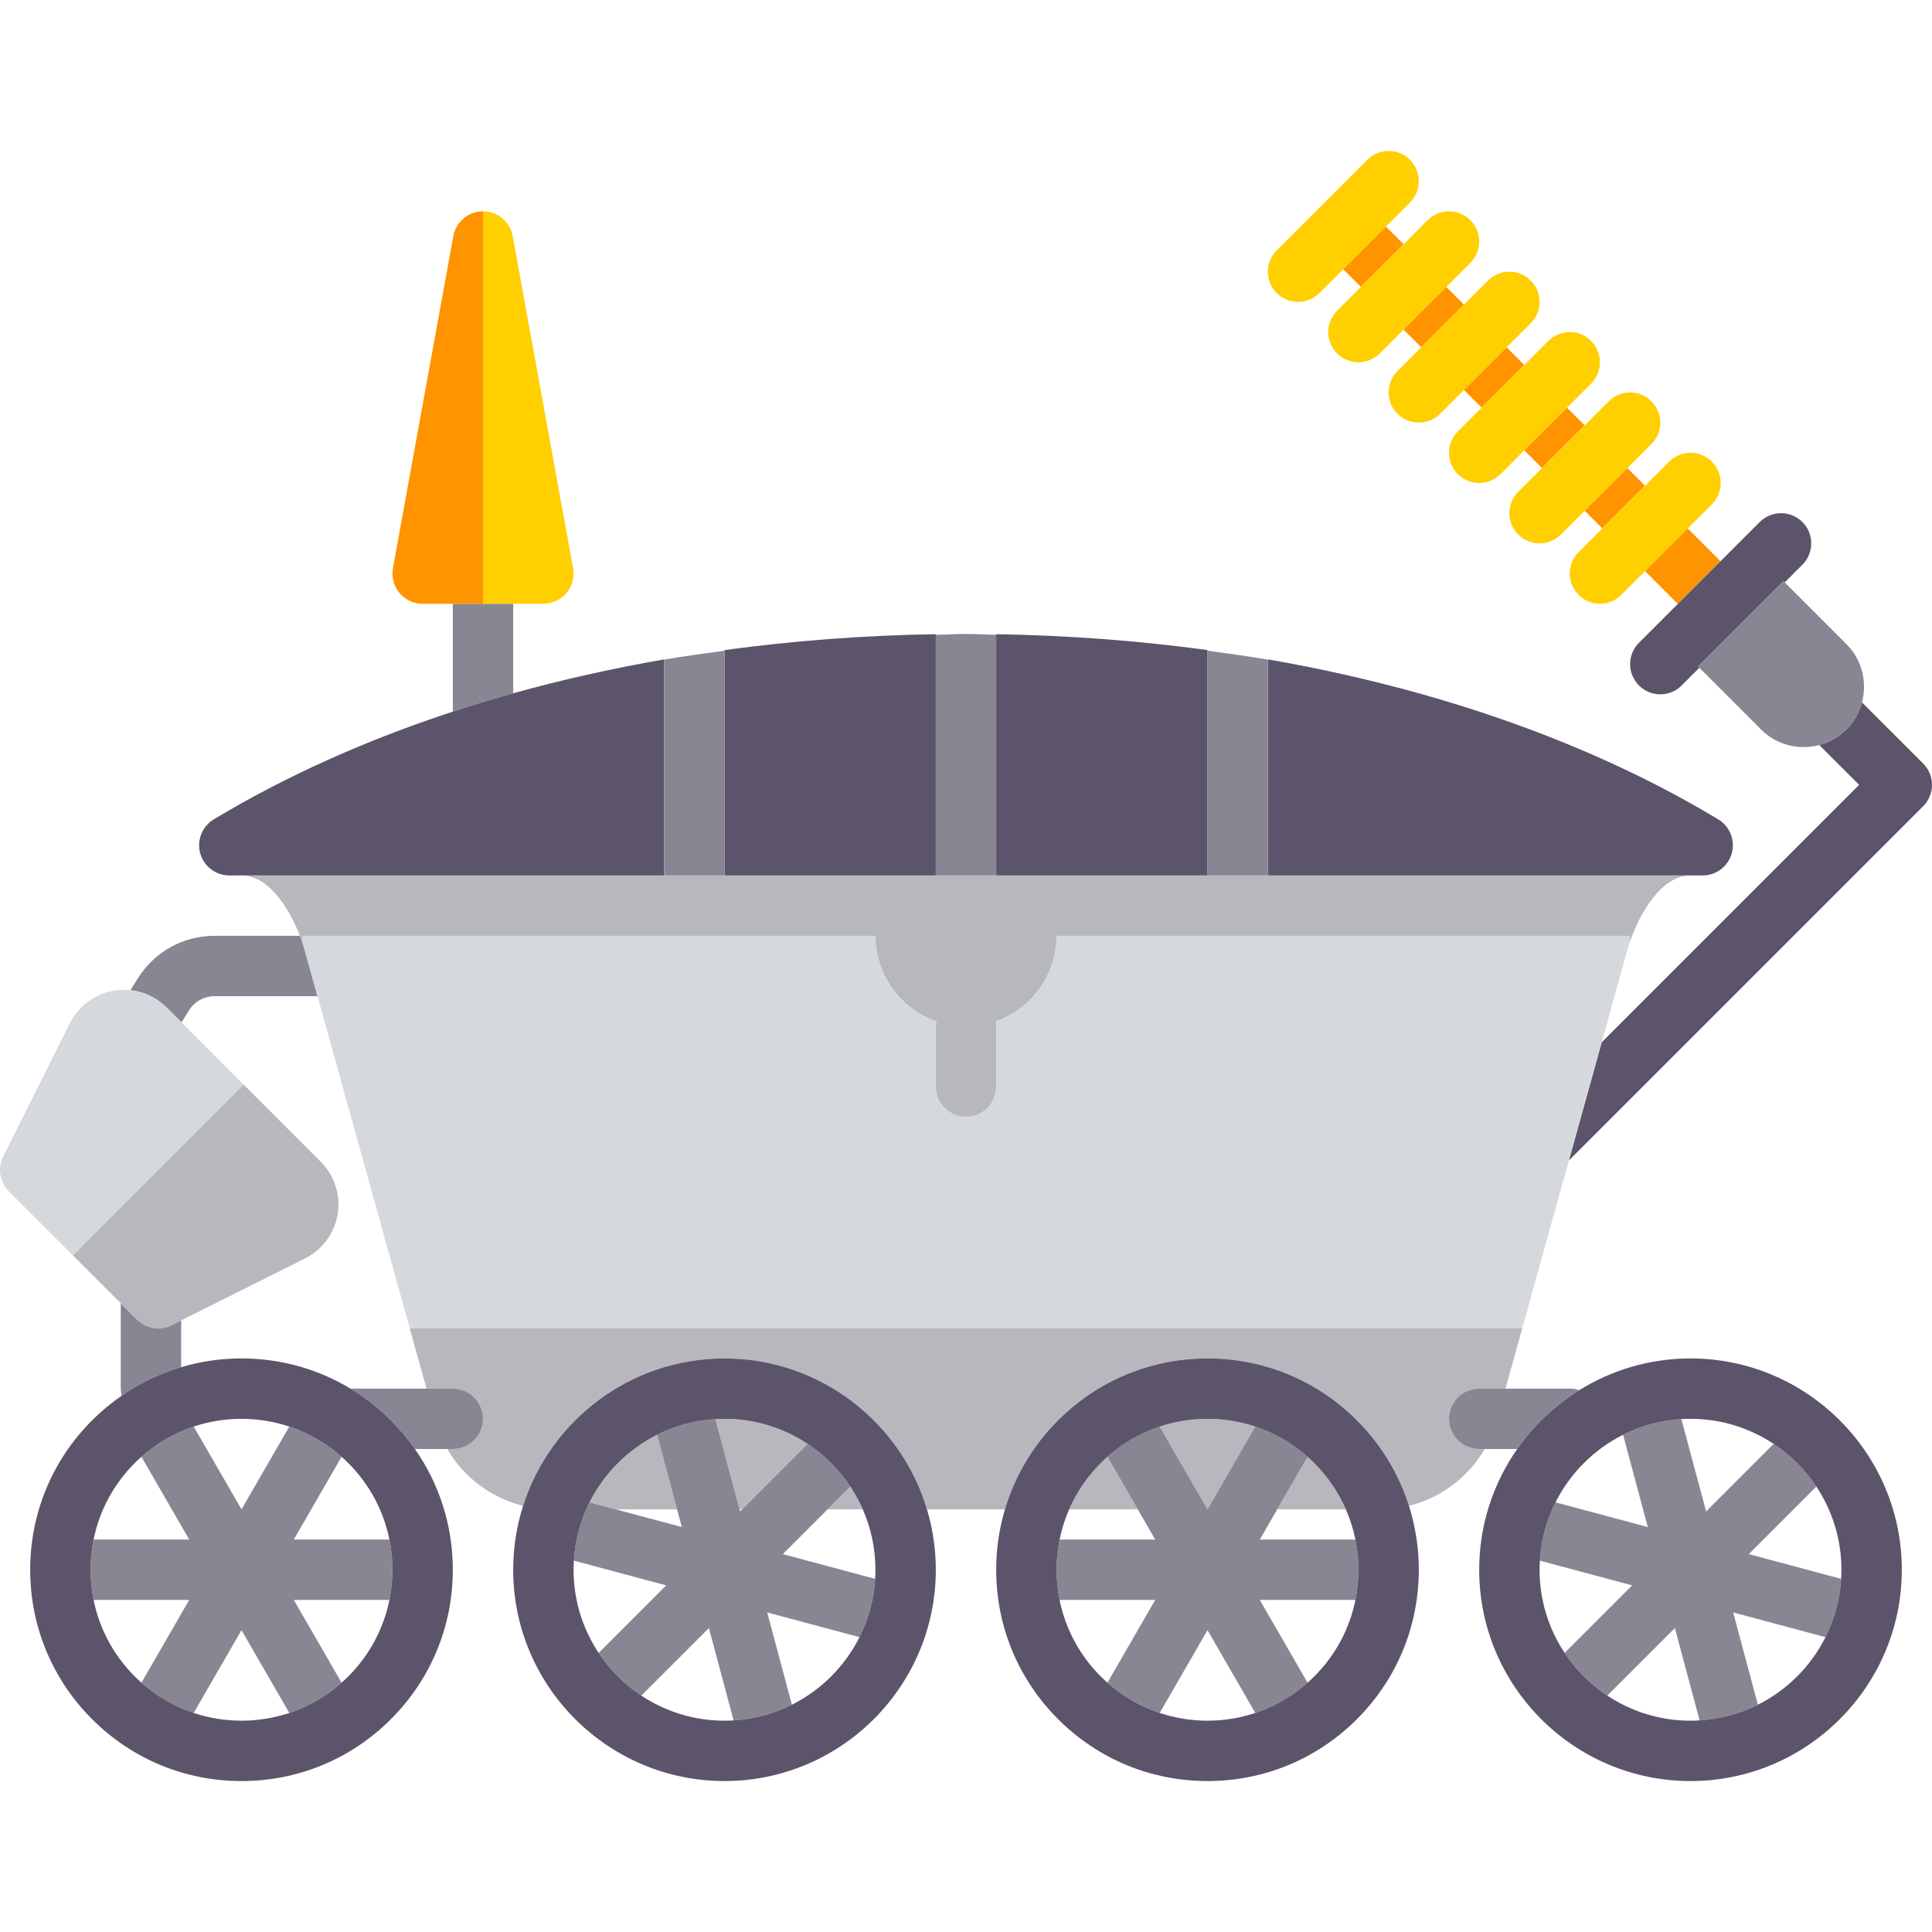 <?xml version="1.0" encoding="iso-8859-1"?>
<!-- Uploaded to: SVG Repo, www.svgrepo.com, Generator: SVG Repo Mixer Tools -->
<svg version="1.1" id="Capa_1" xmlns="http://www.w3.org/2000/svg" xmlns:xlink="http://www.w3.org/1999/xlink" 
	 viewBox="0 0 512.001 512.001" xml:space="preserve">
<g>
	<path style="fill:none;" d="M169.958,449.355c6.325,4.194,13.902,6.645,22.043,6.645c0.811,0,1.615-0.032,2.414-0.08l-6.555-24.467
		L169.958,449.355z"/>
	<polygon style="fill:none;" points="180.689,404.688 179.433,400 163.191,400 	"/>
	<path style="fill:none;" d="M209.866,451.773c7.728-3.876,14.031-10.179,17.907-17.907l-24.461-6.553L209.866,451.773z"/>
	<path style="fill:none;" d="M301.525,400h-18.195c-1.119,2.563-1.973,5.239-2.531,8h25.344L301.525,400z"/>
	<path style="fill:none;" d="M333.858,408h25.344c-0.558-2.761-1.411-5.437-2.531-8h-18.195L333.858,408z"/>
	<path style="fill:none;" d="M207.454,411.859l24.467,6.555c0.048-0.799,0.08-1.603,0.08-2.414c0-5.687-1.201-11.097-3.35-16h-9.337
		L207.454,411.859z"/>
	<path style="fill:none;" d="M346.521,445.935c0.599-0.532,1.19-1.078,1.761-1.649c5.632-5.633,9.377-12.651,10.92-20.285h-25.344
		L346.521,445.935z"/>
	<path style="fill:none;" d="M152.08,413.586c-0.048,0.8-0.08,1.603-0.08,2.414c0,8.141,2.451,15.717,6.645,22.042l17.902-17.902
		L152.08,413.586z"/>
	<path style="fill:none;" d="M103.202,408c-1.543-7.634-5.287-14.653-10.92-20.285c-0.572-0.572-1.162-1.117-1.761-1.649L77.858,408
		H103.202z"/>
	<path style="fill:none;" d="M90.521,445.935c0.599-0.532,1.19-1.078,1.761-1.649c5.632-5.633,9.377-12.651,10.92-20.285H77.858
		L90.521,445.935z"/>
	<polygon style="fill:none;" points="196.142,400.547 196.688,400 195.995,400 	"/>
	<path style="fill:none;" d="M37.481,386.066c-0.599,0.532-1.19,1.078-1.761,1.649c-5.632,5.632-9.377,12.651-10.92,20.285h25.344
		L37.481,386.066z"/>
	<path style="fill:none;" d="M64.001,432.004l-12.669,21.945c4.033,1.343,8.296,2.051,12.669,2.051s8.636-0.709,12.669-2.051
		L64.001,432.004z"/>
	<path style="fill:none;" d="M24.8,424c1.543,7.634,5.287,14.653,10.92,20.285c0.572,0.572,1.162,1.117,1.761,1.649L50.144,424H24.8
		z"/>
	<path style="fill:none;" d="M50.079,267.766l-1.991,3.185l16.481,16.482l0,0l20.433,20.435c3.625,3.621,5.305,8.809,4.484,13.871
		c-0.82,5.066-4.055,9.457-8.641,11.754l-32.844,16.422v12.401c5.128-1.521,10.503-2.315,16-2.315c10.343,0,20.25,2.787,28.877,8
		h20.15L84.14,264H56.868C54.095,264,51.556,265.41,50.079,267.766z"/>
	<path style="fill:none;" d="M76.67,378.051C72.637,376.709,68.374,376,64.001,376c-4.373,0-8.636,0.708-12.669,2.051l12.669,21.945
		L76.67,378.051z"/>
	<path style="fill:none;" d="M280.8,424c1.543,7.634,5.287,14.653,10.92,20.285c0.572,0.572,1.162,1.117,1.761,1.649L306.144,424
		H280.8z"/>
	<path style="fill:none;" d="M465.866,451.773c7.728-3.876,14.031-10.179,17.907-17.907l-24.461-6.553L465.866,451.773z"/>
	<path style="fill:none;" d="M430.135,380.228c-7.728,3.875-14.031,10.179-17.907,17.907l24.461,6.553L430.135,380.228z"/>
	<path style="fill:none;" d="M408.08,413.586c-0.048,0.8-0.08,1.603-0.08,2.414c0,8.141,2.451,15.717,6.645,22.042l17.902-17.902
		L408.08,413.586z"/>
	<path style="fill:none;" d="M425.958,449.355c6.325,4.194,13.902,6.645,22.043,6.645c0.811,0,1.615-0.032,2.414-0.08l-6.555-24.467
		L425.958,449.355z"/>
	<path style="fill:none;" d="M487.921,418.414c0.048-0.799,0.08-1.603,0.08-2.414c0-8.141-2.451-15.718-6.645-22.043l-17.902,17.902
		L487.921,418.414z"/>
	<path style="fill:none;" d="M452.142,400.547l17.902-17.902c-6.325-4.194-13.902-6.645-22.043-6.645
		c-0.811,0-1.615,0.032-2.414,0.08L452.142,400.547z"/>
	<path style="fill:none;" d="M320.001,432.004l-12.669,21.945c4.033,1.343,8.296,2.051,12.669,2.051s8.636-0.709,12.669-2.051
		L320.001,432.004z"/>
	<path style="fill:#888693;" d="M48.001,349.914l-2.484,1.242c-1.141,0.566-2.359,0.844-3.578,0.844
		c-2.07,0-4.117-0.809-5.656-2.344l-4.281-4.282V368c0,0.65,0.086,1.279,0.232,1.885c4.846-3.354,10.155-5.905,15.768-7.57V349.914z
		"/>
	<path style="fill:#888693;" d="M48.088,270.951l1.991-3.185c1.477-2.355,4.016-3.766,6.789-3.766H84.14l-3.802-13.688
		c-0.261-0.769-0.547-1.541-0.849-2.312h-22.62c-8.32,0-15.93,4.215-20.352,11.281l-1.955,3.129c3.575,0.395,6.977,1.99,9.572,4.586
		L48.088,270.951z"/>
	<path style="fill:#5C546A;" d="M415.907,307.407l93.75-93.75c1.5-1.5,2.344-3.535,2.344-5.656s-0.844-4.156-2.344-5.656
		l-16.016-16.012c-0.065-0.065-0.135-0.12-0.201-0.182c-0.702,2.623-2.068,5.105-4.126,7.163l0,0c-2.06,2.06-4.544,3.426-7.17,4.127
		c0.063,0.067,0.119,0.138,0.184,0.204L492.688,208l-68.221,68.221l-8.697,31.309C415.815,307.488,415.863,307.451,415.907,307.407z
		"/>
	<path style="fill:#888693;" d="M136.001,160h-8h-8v28.591c5.247-1.722,10.579-3.346,16-4.859V160z"/>
	<path style="fill:#B6B8BE;" d="M80.29,250.141c-0.195-0.707-0.086-1.423-0.085-2.141h7.796h144
		c0,10.493,6.737,19.408,16.119,22.669c-0.073,0.434-0.119,0.876-0.119,1.331v16c0,4.418,3.578,8,8,8s8-3.582,8-8v-16
		c0-0.454-0.047-0.897-0.119-1.331c9.382-3.261,16.119-12.176,16.119-22.669h151.797c0,0.717,0.109,1.434-0.086,2.141l-0.047,0.171
		c3.014-8.897,8.851-18.312,16.337-18.312h-112h-16h-56h-16h-56h-16h-112c6.838,0,12.296,7.858,15.488,16
		c0.302,0.771,0.588,1.542,0.849,2.312L80.29,250.141z"/>
	<path style="fill:#D5D9DE;" d="M424.467,276.222l7.197-25.91l0.047-0.171c0.195-0.707,0.086-1.423,0.086-2.141H280.001
		c0,10.493-6.737,19.408-16.119,22.669c0.073,0.434,0.119,0.876,0.119,1.331v16c0,4.418-3.578,8-8,8s-8-3.582-8-8v-16
		c0-0.454,0.047-0.897,0.119-1.331c-9.382-3.262-16.119-12.176-16.119-22.669h-144h-7.796c-0.001,0.717-0.109,1.434,0.085,2.141
		l0.047,0.171L84.14,264l28.889,104h0l-4.444-16h294.832l-4.444,16h0l16.797-60.47L424.467,276.222z"/>
	<path style="fill:#B6B8BE;" d="M356.671,400c-1.976-4.525-4.793-8.689-8.389-12.285c-0.572-0.572-1.162-1.117-1.761-1.649
		L338.476,400H356.671z"/>
	<path style="fill:#B6B8BE;" d="M332.67,378.051c-4.033-1.343-8.296-2.051-12.669-2.051s-8.636,0.708-12.669,2.051l12.669,21.945
		L332.67,378.051z"/>
	<path style="fill:#B6B8BE;" d="M179.433,400l-5.297-19.772c-7.728,3.875-14.031,10.179-17.907,17.907l6.962,1.865H179.433z"/>
	<path style="fill:#B6B8BE;" d="M219.313,400h9.337c-0.927-2.115-2.03-4.136-3.294-6.043L219.313,400z"/>
	<path style="fill:#B6B8BE;" d="M293.481,386.066c-0.599,0.532-1.19,1.078-1.761,1.649c-3.596,3.596-6.413,7.76-8.389,12.285h18.195
		L293.481,386.066z"/>
	<path style="fill:#B6B8BE;" d="M196.688,400l17.355-17.355c-6.325-4.194-13.902-6.645-22.043-6.645
		c-0.811,0-1.615,0.032-2.414,0.08l6.409,23.92H196.688z"/>
	<path style="fill:#B6B8BE;" d="M384.001,376c0-4.418,3.578-8,8-8h6.972l4.444-16H108.584l4.444,16h6.972c4.422,0,8,3.582,8,8
		s-3.578,8-8,8h-1.46c4.357,7.515,11.639,12.982,20.084,15.066C145.82,376.44,167.026,360,192.001,360
		c25.316,0,46.755,16.895,53.658,40h20.657c2.618-8.822,7.401-16.908,14.091-23.598C290.985,365.825,305.048,360,320.001,360
		c14.961,0,29.016,5.824,39.594,16.402c6.452,6.452,11.125,14.204,13.798,22.66c8.439-2.087,15.714-7.552,20.068-15.063h-1.46
		C387.579,384,384.001,380.418,384.001,376z"/>
	<path style="fill:#888693;" d="M128.001,376c0-4.418-3.578-8-8-8h-6.972h0h-20.15c3.852,2.328,7.451,5.137,10.716,8.402
		c2.365,2.365,4.479,4.913,6.357,7.598h8.589h1.46C124.423,384,128.001,380.418,128.001,376z"/>
	<path style="fill:#888693;" d="M392.001,368c-4.422,0-8,3.582-8,8s3.578,8,8,8h1.46h8.624c4.364-6.242,9.961-11.558,16.442-15.587
		c-0.795-0.264-1.642-0.413-2.527-0.413h-17.028h0H392.001z"/>
	<g>
		<path style="fill:#5C546A;" d="M264.001,232h56v-59.73c-18.169-2.471-36.904-3.89-56-4.2V232z"/>
		<path style="fill:#5C546A;" d="M455.36,217.149c-33.515-20.198-74.432-34.601-119.359-42.4V232h112h3.227
			c3.594,0,6.742-2.395,7.711-5.855C459.899,222.68,458.43,219.004,455.36,217.149z"/>
	</g>
	<g>
		<path style="fill:#5C546A;" d="M120.001,188.591c-23.074,7.573-44.405,17.135-63.359,28.558c-3.07,1.855-4.539,5.531-3.578,8.996
			c0.969,3.461,4.117,5.855,7.711,5.855h3.227h112v-57.244c-13.738,2.386-27.109,5.377-40,8.975
			C130.58,185.245,125.248,186.869,120.001,188.591z"/>
		<path style="fill:#5C546A;" d="M192.001,172.278V232h56v-63.935C228.903,168.375,210.17,169.804,192.001,172.278z"/>
	</g>
	<path style="fill:#FFCF00;" d="M128.001,160h8h8c2.375,0,4.625-1.055,6.141-2.875c1.523-1.82,2.156-4.223,1.727-6.555l-16-88
		c-0.688-3.805-4-6.57-7.867-6.57V160z"/>
	
		<rect x="388.001" y="96.687" transform="matrix(0.707 -0.707 0.707 0.707 45.274 309.303)" style="fill:#FF9300;" width="15.998" height="6.629"/>
	
		<rect x="372.001" y="80.686" transform="matrix(0.707 -0.707 0.707 0.707 51.902 293.304)" style="fill:#FF9300;" width="15.998" height="6.629"/>
	
		<rect x="356.001" y="64.686" transform="matrix(0.707 -0.707 0.707 0.707 58.53 277.304)" style="fill:#FF9300;" width="15.998" height="6.629"/>
	
		<rect x="404" y="112.687" transform="matrix(0.707 -0.707 0.707 0.707 38.647 325.304)" style="fill:#FF9300;" width="15.998" height="6.629"/>
	
		<rect x="420" y="128.687" transform="matrix(0.707 -0.707 0.707 0.707 32.019 341.304)" style="fill:#FF9300;" width="15.998" height="6.629"/>
	
		<rect x="438" y="143.859" transform="matrix(0.707 -0.707 0.707 0.707 24.562 359.303)" style="fill:#FF9300;" width="15.998" height="12.286"/>
	<path style="fill:#5C546A;" d="M472.626,154.001l0.343,0.343l4.688-4.688c3.125-3.125,3.125-8.188,0-11.313s-8.188-3.125-11.313,0
		l-10.346,10.346l-11.313,11.313l-10.342,10.342c-3.125,3.125-3.125,8.188,0,11.313c1.563,1.563,3.609,2.344,5.656,2.344
		s4.094-0.781,5.656-2.344l4.688-4.688l-0.343-0.343L472.626,154.001z"/>
	<path style="fill:#888693;" d="M489.314,193.314c2.058-2.058,3.424-4.54,4.126-7.163c1.429-5.34,0.064-11.272-4.126-15.462
		l-16.345-16.345l-0.343-0.343l-22.625,22.625l0.343,0.343l16.345,16.345c4.188,4.188,10.117,5.554,15.455,4.127
		C484.77,196.74,487.254,195.373,489.314,193.314L489.314,193.314z"/>
	<path style="fill:#FFCF00;" d="M453.657,133.657c3.125-3.125,3.125-8.188,0-11.313s-8.188-3.125-11.313,0l-6.345,6.345
		l-11.313,11.313l-6.342,6.342c-3.125,3.125-3.125,8.188,0,11.313c1.563,1.563,3.609,2.344,5.656,2.344
		c2.047,0,4.094-0.781,5.656-2.344l6.342-6.342l11.313-11.313L453.657,133.657z"/>
	<path style="fill:#FFCF00;" d="M437.657,117.657c3.125-3.125,3.125-8.188,0-11.313s-8.188-3.125-11.313,0L420,112.689
		l-11.313,11.313l-6.343,6.343c-3.125,3.125-3.125,8.188,0,11.313c1.563,1.563,3.609,2.344,5.656,2.344s4.094-0.781,5.656-2.344
		l6.342-6.342l11.313-11.313L437.657,117.657z"/>
	<path style="fill:#FFCF00;" d="M421.657,101.657c3.125-3.125,3.125-8.188,0-11.313c-3.125-3.125-8.188-3.125-11.313,0L404,96.689
		l-11.313,11.313l-6.343,6.343c-3.125,3.125-3.125,8.188,0,11.313c1.563,1.563,3.609,2.344,5.656,2.344s4.094-0.781,5.656-2.344
		l6.343-6.343l11.313-11.313L421.657,101.657z"/>
	<path style="fill:#FFCF00;" d="M405.657,85.657c3.125-3.125,3.125-8.188,0-11.313s-8.188-3.125-11.313,0L388,80.688l-11.313,11.313
		l-6.343,6.343c-3.125,3.125-3.125,8.188,0,11.313c1.563,1.563,3.609,2.344,5.656,2.344s4.094-0.781,5.656-2.344l6.343-6.343
		l11.313-11.313L405.657,85.657z"/>
	<path style="fill:#FFCF00;" d="M389.657,69.657c3.125-3.125,3.125-8.187,0-11.312s-8.188-3.125-11.313,0l-6.344,6.344
		l-11.313,11.313l-6.344,6.344c-3.125,3.125-3.125,8.188,0,11.313c1.563,1.563,3.609,2.344,5.656,2.344s4.094-0.781,5.656-2.344
		L372,87.313l11.313-11.313L389.657,69.657z"/>
	<path style="fill:#FFCF00;" d="M373.657,53.657c3.125-3.125,3.125-8.188,0-11.313s-8.188-3.125-11.313,0l-24,24
		c-3.125,3.125-3.125,8.188,0,11.313c1.563,1.563,3.609,2.344,5.656,2.344s4.094-0.781,5.656-2.344l6.344-6.344l11.313-11.312
		L373.657,53.657z"/>
	<path style="fill:#D5D9DE;" d="M48.088,270.951l-3.954-3.954c-2.596-2.596-5.997-4.191-9.572-4.586
		c-1.418-0.157-2.862-0.131-4.295,0.106c-5.063,0.82-9.461,4.047-11.758,8.637L0.845,306.481c-1.539,3.082-0.938,6.801,1.5,9.234
		l16.97,16.972l45.254-45.254L48.088,270.951z"/>
	<path style="fill:#888693;" d="M76.67,453.949c5.071-1.688,9.773-4.391,13.851-8.014L77.858,424h25.344
		c0.526-2.605,0.799-5.282,0.799-8c0-2.719-0.273-5.395-0.799-8H77.858l12.663-21.935c-4.078-3.623-8.78-6.326-13.851-8.014
		l-12.669,21.945l-12.669-21.945c-5.071,1.688-9.773,4.391-13.851,8.014L50.144,408H24.8c-0.526,2.605-0.799,5.281-0.799,8
		c0,2.718,0.273,5.395,0.799,8h25.344l-12.663,21.935c4.078,3.623,8.78,6.326,13.851,8.014l12.669-21.945L76.67,453.949z"/>
	<path style="fill:#5C546A;" d="M92.878,368c-8.627-5.213-18.535-8-28.877-8c-5.497,0-10.872,0.794-16,2.315
		c-5.613,1.665-10.921,4.216-15.768,7.57c-2.769,1.917-5.394,4.085-7.826,6.518C13.829,386.981,8.001,401.043,8.001,416
		s5.828,29.02,16.406,39.598S49.04,472,64.001,472c14.961,0,29.016-5.824,39.594-16.402s16.406-24.641,16.406-39.598
		c0-11.613-3.527-22.678-10.049-32c-1.878-2.685-3.992-5.232-6.357-7.598C100.329,373.137,96.731,370.328,92.878,368z
		 M51.332,453.949c-5.071-1.688-9.773-4.391-13.851-8.014c-0.599-0.532-1.19-1.078-1.761-1.649
		c-5.632-5.633-9.377-12.651-10.92-20.285c-0.526-2.605-0.799-5.282-0.799-8c0-2.719,0.273-5.395,0.799-8
		c1.543-7.634,5.287-14.653,10.92-20.285c0.572-0.572,1.162-1.117,1.761-1.649c4.078-3.623,8.78-6.326,13.851-8.014
		c4.033-1.343,8.296-2.051,12.669-2.051c4.373,0,8.636,0.708,12.669,2.051c5.071,1.688,9.773,4.391,13.851,8.014
		c0.599,0.532,1.19,1.078,1.761,1.649c5.632,5.632,9.377,12.651,10.92,20.285c0.526,2.605,0.799,5.281,0.799,8
		c0,2.718-0.273,5.395-0.799,8c-1.543,7.634-5.287,14.653-10.92,20.285c-0.572,0.572-1.162,1.117-1.761,1.649
		c-4.078,3.623-8.78,6.326-13.851,8.014C72.637,455.292,68.374,456,64.001,456S55.365,455.292,51.332,453.949z"/>
	<path style="fill:#888693;" d="M332.67,453.949c5.071-1.688,9.773-4.391,13.851-8.014L333.858,424h25.344
		c0.526-2.605,0.799-5.282,0.799-8c0-2.719-0.273-5.395-0.799-8h-25.344l4.618-8l8.044-13.935c-4.078-3.623-8.78-6.326-13.851-8.014
		l-12.669,21.945l-12.669-21.945c-5.071,1.688-9.773,4.391-13.851,8.014L301.525,400l4.618,8H280.8
		c-0.526,2.605-0.799,5.281-0.799,8c0,2.718,0.273,5.395,0.799,8h25.344l-12.663,21.935c4.078,3.623,8.78,6.326,13.851,8.014
		l12.669-21.945L332.67,453.949z"/>
	<path style="fill:#5C546A;" d="M320.001,360c-14.953,0-29.016,5.824-39.594,16.402c-6.69,6.69-11.473,14.776-14.091,23.598
		c-1.521,5.127-2.315,10.502-2.315,16c0,14.957,5.828,29.02,16.406,39.598S305.04,472,320.001,472
		c14.961,0,29.016-5.824,39.594-16.402s16.406-24.641,16.406-39.598c0-5.834-0.898-11.529-2.608-16.937
		c-2.673-8.457-7.346-16.209-13.798-22.66C349.016,365.825,334.962,360,320.001,360z M307.332,453.949
		c-5.071-1.688-9.773-4.391-13.851-8.014c-0.599-0.532-1.19-1.078-1.761-1.649c-5.632-5.633-9.377-12.651-10.92-20.285
		c-0.526-2.605-0.799-5.282-0.799-8c0-2.719,0.273-5.395,0.799-8c0.558-2.761,1.411-5.437,2.531-8
		c1.976-4.525,4.793-8.689,8.389-12.285c0.572-0.572,1.162-1.117,1.761-1.649c4.078-3.623,8.78-6.326,13.851-8.014
		c4.033-1.343,8.296-2.051,12.669-2.051s8.636,0.708,12.669,2.051c5.071,1.688,9.773,4.391,13.851,8.014
		c0.599,0.532,1.19,1.078,1.761,1.649c3.596,3.596,6.413,7.76,8.389,12.285c1.119,2.563,1.973,5.239,2.531,8
		c0.526,2.605,0.799,5.281,0.799,8c0,2.718-0.273,5.395-0.799,8c-1.543,7.634-5.287,14.653-10.92,20.285
		c-0.572,0.572-1.162,1.117-1.761,1.649c-4.078,3.623-8.78,6.326-13.851,8.014c-4.033,1.343-8.296,2.051-12.669,2.051
		S311.365,455.292,307.332,453.949z"/>
	<path style="fill:#888693;" d="M219.313,400l6.043-6.043c-2.974-4.486-6.827-8.338-11.313-11.313L196.688,400l-0.547,0.546
		L195.995,400l-6.409-23.92c-5.526,0.331-10.75,1.79-15.451,4.148L179.433,400l1.256,4.688L163.191,400l-6.962-1.865
		c-2.358,4.701-3.817,9.926-4.148,15.451l24.467,6.555l-17.902,17.902c2.974,4.486,6.827,8.338,11.313,11.313l17.902-17.902
		l6.555,24.467c5.526-0.331,10.75-1.79,15.451-4.148l-6.553-24.461l24.461,6.553c2.358-4.701,3.817-9.925,4.148-15.451
		l-24.467-6.555L219.313,400z"/>
	<path style="fill:#5C546A;" d="M192.001,360c-24.975,0-46.181,16.44-53.376,39.066c-1.7,5.345-2.624,11.033-2.624,16.934
		c0,30.879,25.125,56,56,56c30.875,0,56-25.121,56-56c0-5.559-0.826-10.927-2.342-16C238.756,376.895,217.317,360,192.001,360z
		 M232.001,416c0,0.811-0.032,1.615-0.08,2.414c-0.331,5.526-1.79,10.75-4.148,15.451c-3.876,7.728-10.179,14.031-17.907,17.907
		c-4.701,2.358-9.925,3.817-15.451,4.148c-0.799,0.048-1.603,0.08-2.414,0.08c-8.141,0-15.717-2.451-22.043-6.645
		c-4.486-2.974-8.338-6.827-11.313-11.313c-4.194-6.325-6.645-13.902-6.645-22.042c0-0.811,0.032-1.615,0.08-2.414
		c0.331-5.526,1.79-10.75,4.148-15.451c3.876-7.728,10.179-14.031,17.907-17.907c4.701-2.358,9.925-3.817,15.451-4.148
		c0.799-0.048,1.603-0.08,2.414-0.08c8.141,0,15.717,2.451,22.043,6.645c4.486,2.974,8.338,6.827,11.313,11.313
		c1.264,1.906,2.367,3.927,3.294,6.043C230.8,404.904,232.001,410.313,232.001,416z"/>
	<path style="fill:#888693;" d="M445.586,376.08c-5.526,0.331-10.75,1.79-15.451,4.148l6.553,24.46l-24.461-6.553
		c-2.358,4.701-3.817,9.926-4.148,15.451l24.467,6.555l-17.902,17.902c2.974,4.486,6.827,8.338,11.313,11.313l17.902-17.902
		l6.555,24.467c5.526-0.331,10.75-1.79,15.451-4.148l-6.553-24.461l24.461,6.553c2.358-4.701,3.817-9.925,4.148-15.451
		l-24.467-6.555l17.902-17.902c-2.974-4.486-6.827-8.338-11.313-11.313l-17.902,17.902L445.586,376.08z"/>
	<path style="fill:#5C546A;" d="M402.085,384c-6.346,9.078-10.084,20.108-10.084,32c0,30.879,25.125,56,56,56
		c30.875,0,56-25.121,56-56s-25.125-56-56-56c-10.808,0-20.906,3.087-29.473,8.413C412.046,372.443,406.449,377.758,402.085,384z
		 M470.043,382.645c4.486,2.974,8.338,6.827,11.313,11.313c4.194,6.325,6.645,13.902,6.645,22.043c0,0.811-0.032,1.615-0.08,2.414
		c-0.331,5.526-1.79,10.75-4.148,15.451c-3.876,7.728-10.179,14.031-17.907,17.907c-4.701,2.358-9.925,3.817-15.451,4.148
		c-0.799,0.048-1.603,0.08-2.414,0.08c-8.141,0-15.717-2.451-22.043-6.645c-4.486-2.974-8.338-6.827-11.313-11.313
		c-4.194-6.325-6.645-13.902-6.645-22.042c0-0.811,0.032-1.615,0.08-2.414c0.331-5.526,1.79-10.75,4.148-15.451
		c3.876-7.728,10.179-14.031,17.907-17.907c4.701-2.358,9.925-3.817,15.451-4.148c0.799-0.048,1.603-0.08,2.414-0.08
		C456.141,376,463.718,378.451,470.043,382.645z"/>
	<path style="fill:#888693;" d="M192.001,172.438c-5.367,0.731-10.737,1.458-16,2.372V232h16V172.438z"/>
	<path style="fill:#888693;" d="M248.001,232h16v-63.77c-2.678-0.043-5.308-0.23-8-0.23s-5.322,0.187-8,0.23V232z"/>
	<path style="fill:#888693;" d="M336.001,174.81c-5.263-0.914-10.633-1.64-16-2.372V232h16V174.81z"/>
	<path style="fill:#FF9300;" d="M128.001,56c-3.867,0-7.18,2.766-7.867,6.57l-16,88c-0.43,2.332,0.203,4.734,1.727,6.555
		c1.516,1.82,3.766,2.875,6.141,2.875h8h8V56z"/>
	<path style="fill:#B6B8BE;" d="M41.938,352c1.219,0,2.438-0.277,3.578-0.844l2.484-1.242l32.844-16.422
		c4.586-2.297,7.82-6.688,8.641-11.754c0.82-5.063-0.859-10.25-4.484-13.871l-20.433-20.435l0,0l-45.254,45.254l0,0l12.687,12.688
		l4.281,4.282C37.821,351.192,39.868,352,41.938,352z"/>
</g>
</svg>